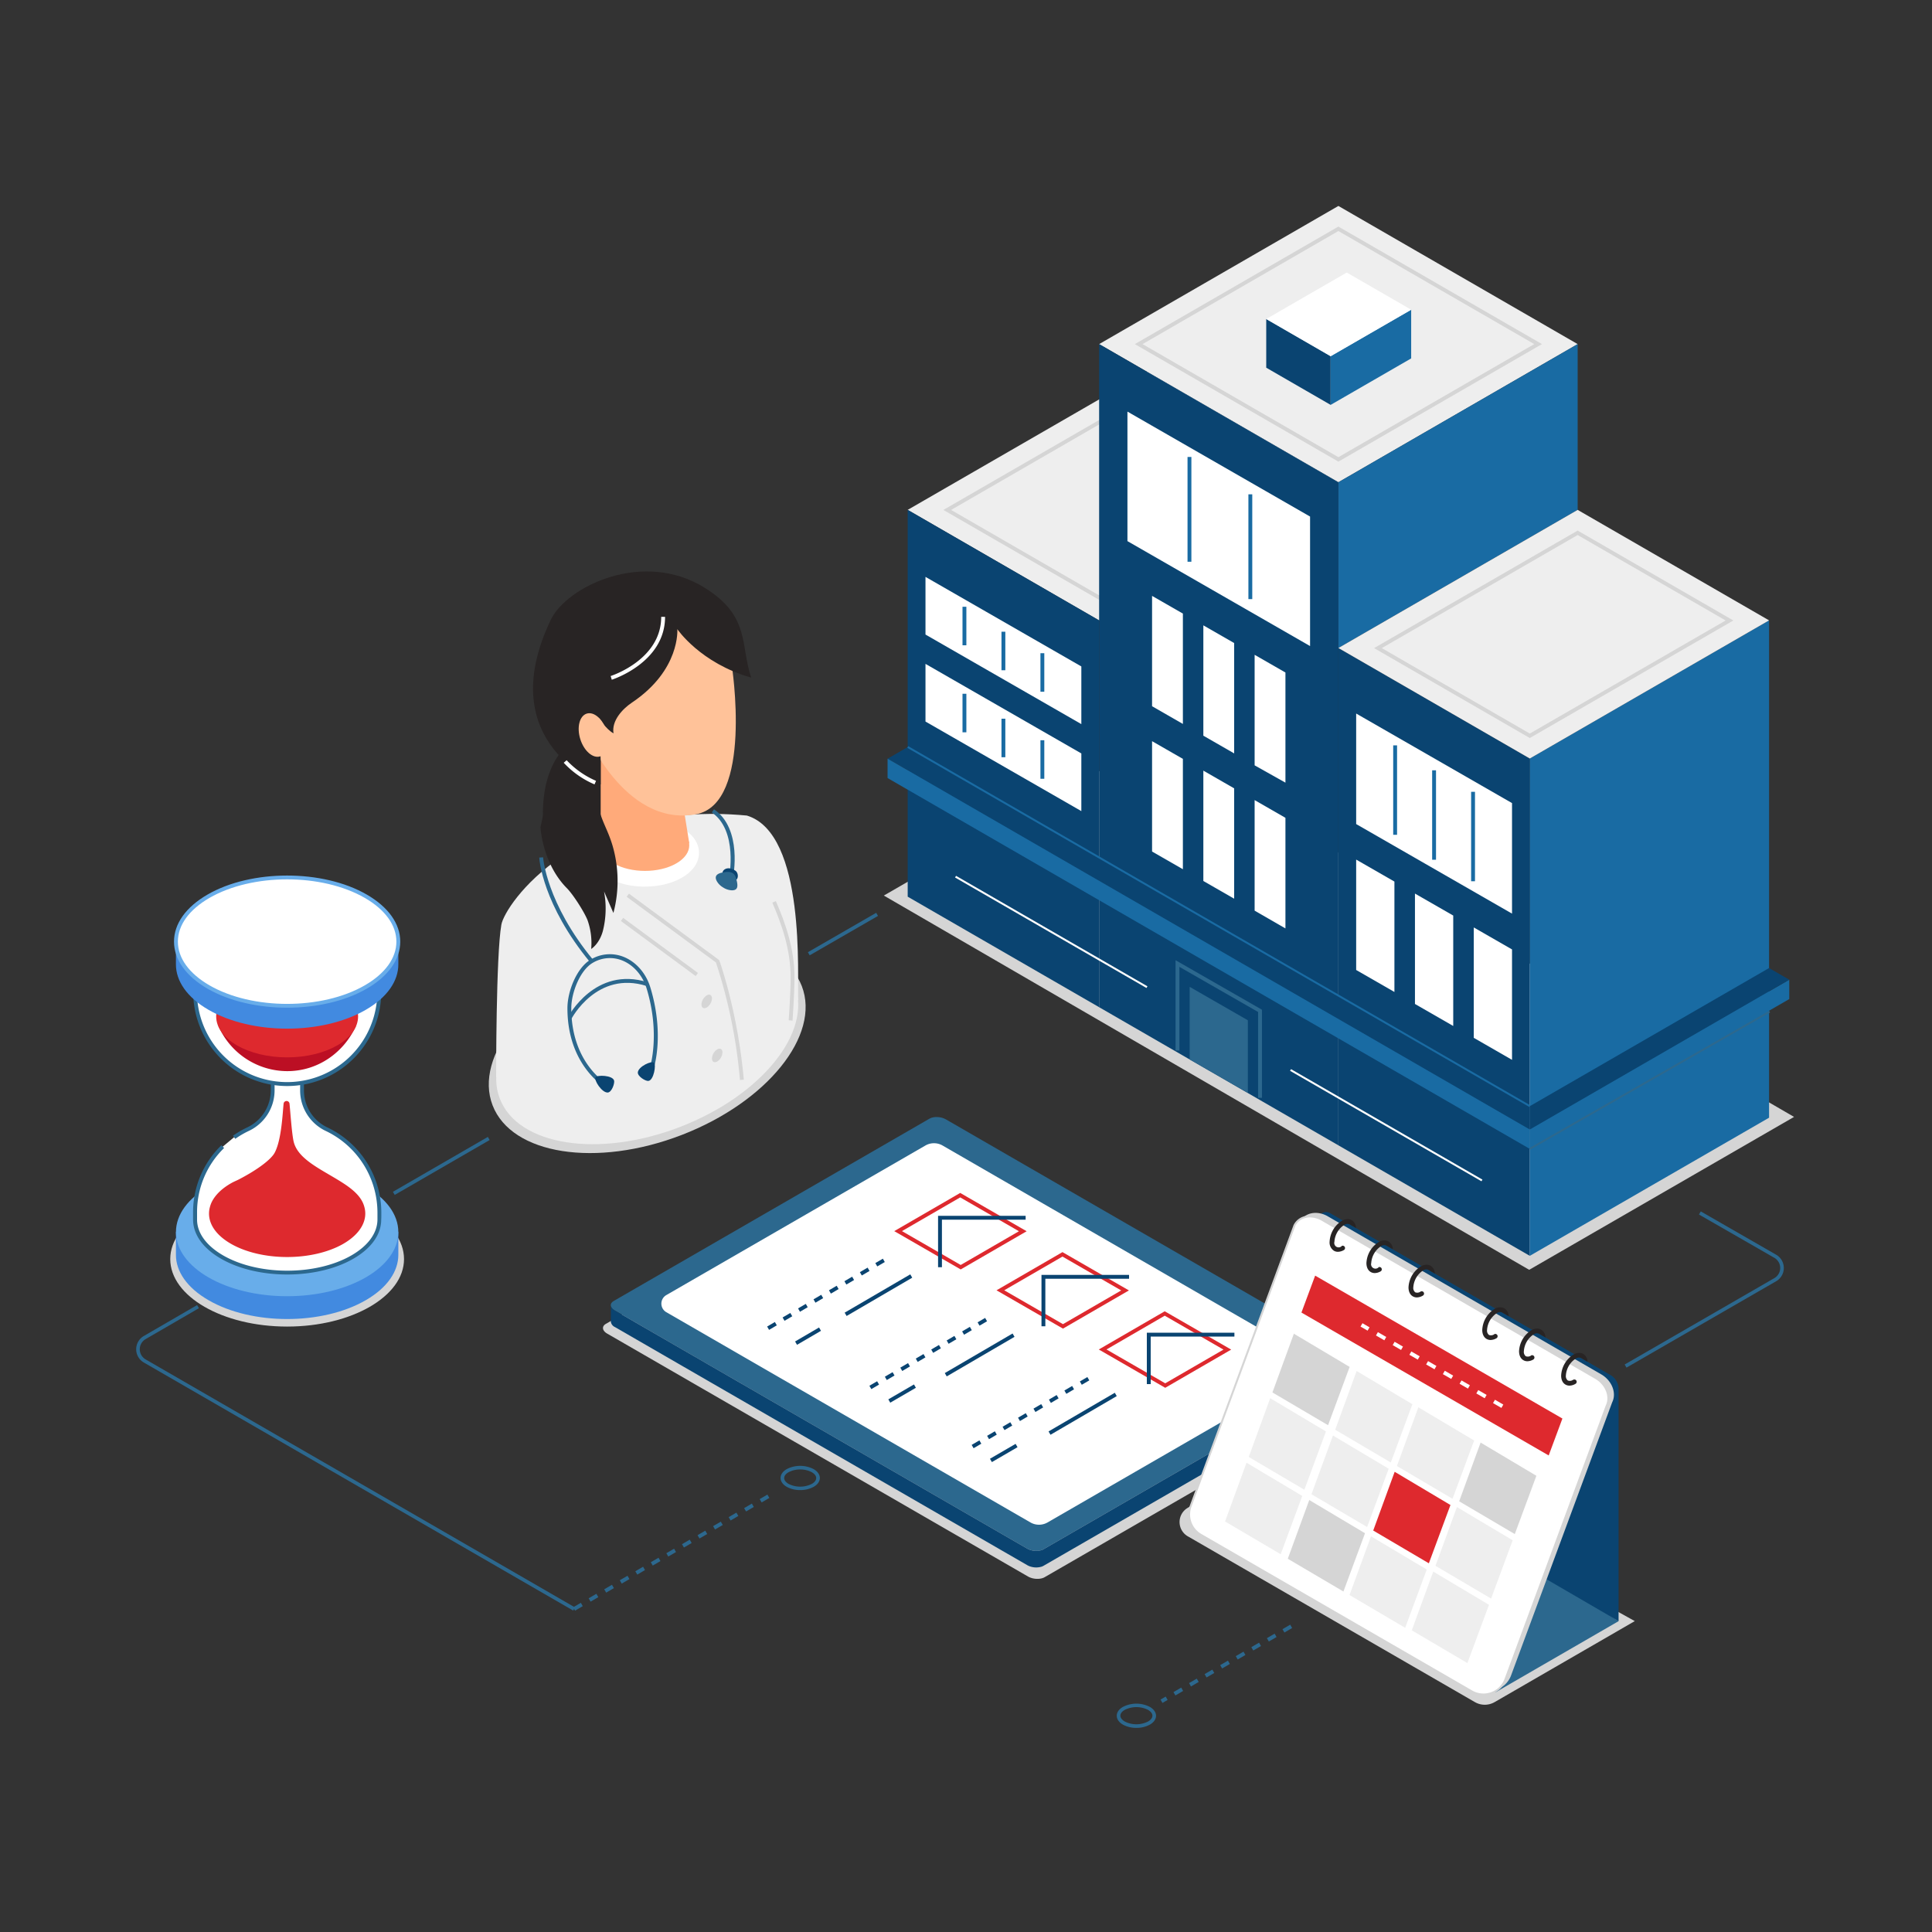 <svg xmlns="http://www.w3.org/2000/svg" viewBox="0 0 1000 1000"><rect x="0" y="0" width="1000" height="1000" fill="#333333" stroke="none"/><defs><style>.cls-1,.cls-11{fill:#d5d5d5}.cls-2{fill:#2c688e}.cls-3{fill:#eee}.cls-4{fill:#fff}.cls-12,.cls-5{fill:#0a4471}.cls-6{fill:#de292e}.cls-7{fill:#196ba3}.cls-8{fill:#282424}.cls-9{fill:#ffaa7a}.cls-10{fill:#ffc299}.cls-11,.cls-12{fill-rule:evenodd}.cls-13{fill:#428ae0}.cls-14{fill:#68adea}</style></defs><g id="illustration"><path class="cls-1" d="M540.71 816.35L707.62 720c2.2-1.28 1.93-3.5-.62-5L489.11 589.22c-2.54-1.47-6.4-1.63-8.6-.35L313.6 685.23c-2.21 1.27-1.93 3.5.61 5L532.1 816c2.55 1.47 6.4 1.63 8.61.35zM594.57 384.39l-137.1 79.15L791.5 657.26l137.1-79.15-334.03-193.72zM674.05 743.37l-59.51 37.22a8.52 8.52 0 00.26 14.6L763.39 881a10.24 10.24 0 0010.24 0l72.53-41.92z"/><ellipse class="cls-1" cx="148.62" cy="651.7" rx="60.5" ry="34.93"/><ellipse class="cls-1" cx="334.98" cy="541.28" rx="85.77" ry="49.52" transform="rotate(-21.09 334.949 541.239)"/><path class="cls-2" d="M297.64 833.68l-1-1.74 4-2.33 1 1.73zm8.05-4.67l-1-1.73 4-2.34 1 1.74zm8.06-4.67l-1-1.73 4-2.33 1 1.73zm8.05-4.67l-1-1.73 4-2.33 1 1.73zm8.05-4.66l-1-1.73 4-2.34 1 1.73zm8-4.67l-1-1.73 4-2.33 1 1.73zm8.05-4.67l-1-1.73 4-2.33 1 1.73zM354 801l-1-1.73 4-2.34 1 1.73zm8.05-4.67l-1-1.73 4-2.33 1 1.73zm8.05-4.67l-1-1.73 4-2.33 1 1.73zm8.06-4.66l-1-1.73 4-2.34 1 1.73zm8-4.67l-1-1.73 4-2.34 1 1.74zm8.05-4.67l-1-1.73 4-2.33 1 1.73z"/><path class="cls-2" d="M296.68 833.62L74.44 705.23a7.93 7.93 0 010-13.72l27.58-16 .94 1.61-27.59 16a6.07 6.07 0 000 10.5L297.61 832z"/><path class="cls-2" transform="rotate(-30.04 228.31 603.445)" d="M200 602.59h56.76v1.86H200z"/><path class="cls-2" transform="rotate(-29.98 436.308 483.468)" d="M415.89 482.54h40.82v1.86h-40.82z"/><path class="cls-3" d="M593.67 192.44l-123.85 71.47 99.08 57.23 123.85-71.5-99.08-57.2z"/><path class="cls-1" d="M568.9 310.47l-.5-.29-80.1-46.24 105.37-60.84.5.29 80.1 46.25zm-76.6-46.53l76.6 44.22 101.37-58.52-76.6-44.23z"/><path class="cls-2" d="M540.1 801.9l163.54-94.42c2.16-1.25 1.89-3.43-.61-4.87L489.55 579.36c-2.5-1.44-6.27-1.6-8.44-.35l-163.53 94.42c-2.16 1.24-1.89 3.42.6 4.87l213.49 123.25c2.49 1.45 6.27 1.6 8.43.35z"/><path class="cls-4" d="M542.24 788l128.4-74.14a8.89 8.89 0 000-15.41L487.88 592.92a8.9 8.9 0 00-8.9 0l-134.11 77.42a5.11 5.11 0 000 8.84L533.34 788a8.9 8.9 0 008.9 0z"/><path class="cls-5" d="M703.63 707.48L540.1 801.9a5.44 5.44 0 01-1.18.5 9.85 9.85 0 01-5.48-.1 8.26 8.26 0 01-1.77-.75L318.18 678.29c-1.41-.82-2.08-1.87-2-2.86v8.72a3.56 3.56 0 002.06 2.71l213.43 123.25a7.81 7.81 0 001.77.76 9.75 9.75 0 005.48.09 5 5 0 001.18-.49l163.53-94.42a2.51 2.51 0 001.43-1.95v-8.74a2.48 2.48 0 01-1.43 2.12z"/><path class="cls-6" d="M497.26 657.06l-34.4-19.83L497 617.46l34.39 19.83zm-30.4-19.84l30.39 17.53 30.15-17.46-30.4-17.52z"/><path class="cls-5" d="M398.07 688.34l-1-1.73 4-2.34 1 1.72zm8-4.69l-1-1.73 4-2.34 1 1.72zm8-4.69l-1-1.73 4-2.34 1 1.72zm8-4.69l-1-1.73 4-2.35 1 1.73zm8-4.7l-1-1.72 4-2.35 1 1.73zm8-4.69l-1-1.72 4-2.35 1 1.73zm8-4.69l-1-1.72 4-2.35 1 1.73zm8-4.69l-1-1.73 3.9-2.27 1 1.73z"/><path class="cls-5" transform="rotate(-30.27 454.767 670.402)" d="M435.04 669.34h39.33v2h-39.33z"/><path class="cls-5" transform="rotate(-30.28 418.128 691.564)" d="M411.03 690.64h14.36v2h-14.36z"/><path class="cls-6" d="M550.19 687.69l-34.4-19.83 34.14-19.77 34.4 19.83zm-30.4-19.84l30.4 17.53 30.14-17.45-30.4-17.53z"/><path class="cls-5" d="M451 719l-1-1.73 4-2.34 1 1.73zm8-4.69l-1-1.73 4-2.34 1 1.72zm8-4.69l-1-1.73 4-2.34 1 1.72zm8-4.69l-1-1.73 4-2.34 1 1.72zm8-4.69l-1-1.73 4-2.35 1 1.73zm8-4.69l-1-1.73 4-2.35 1 1.73zm8-4.7l-1-1.72 4-2.35 1 1.73zm8-4.69l-1-1.72 3.9-2.28 1 1.73z"/><path class="cls-5" transform="rotate(-30.27 507.11 701.323)" d="M486.76 700.3h40.63v2h-40.63z"/><path class="cls-5" transform="matrix(.86 -.5 .5 .86 -299.65 336.19)" d="M463.89 721h15.43v2h-15.43z"/><path class="cls-6" d="M603.12 718.32l-34.39-19.83 34.13-19.77 34.4 19.83zm-30.4-19.84l30.4 17.52 30.14-17.45L602.87 681z"/><path class="cls-5" d="M503.93 749.6l-1-1.72 4-2.35 1 1.73zm8-4.69l-1-1.73 4-2.34 1 1.72zm8-4.69l-1-1.73 4-2.34 1 1.72zm8-4.69l-1-1.73 4-2.34 1 1.72zm8-4.69l-1-1.73 4-2.34 1 1.72zm8-4.69l-1-1.73 4-2.35 1 1.73zm8-4.7l-1-1.72 4-2.35 1 1.73zm8-4.69l-1-1.72 3.89-2.28 1 1.73z"/><path class="cls-5" transform="rotate(-30.27 560.51 731.776)" d="M540.55 730.7h39.7v2h-39.7z"/><path class="cls-5" transform="matrix(.86 -.5 .5 .86 -307.89 367.07)" d="M516.83 751.63h15.43v2h-15.43z"/><path class="cls-5" d="M487.54 655.91h-2v-26.6h45.33v2h-43.33v24.6zM541.07 686.48h-2v-26.6h45.33v2h-43.33v24.6zM595.6 716.41h-2v-26.6h45.33v2H595.6v24.6z"/><path class="cls-3" d="M568.91 178.11l123.84 71.5 123.84-71.5-123.84-71.51-123.84 71.51z"/><path class="cls-1" d="M692.75 238.94l-.5-.29-104.86-60.54 105.36-60.84.5.29 104.87 60.54zm-101.36-60.83l101.36 58.52 101.37-58.53-101.37-58.52z"/><path class="cls-5" d="M568.9 521.32l123.85 71.5V249.61l-123.84-71.5-.01 343.21z"/><path class="cls-7" d="M692.75 335.41l123.84-71.5v-85.8l-123.84 71.5v85.8z"/><path class="cls-4" d="M583.56 213.04v67.04l94.53 54.32v-67.03l-94.53-54.33z"/><path class="cls-7" d="M646.17 255.86h2v54.24h-2zM614.66 236.52h2v54.24h-2z"/><path class="cls-2" d="M623.52 520.88h2v29.3h-2z"/><path class="cls-4" d="M612.26 374.71l-15.95-9.17v-57.11l15.95 9.16v57.12zM638.8 389.96l-15.95-9.17v-57.11l15.95 9.16v57.12zM649.39 338.93l15.95 9.16v57.01l-15.95-8.96v-57.21zM612.26 449.91l-15.95-9.16v-57.12l15.95 9.16v57.12zM638.8 465.16L622.85 456v-57.12l15.95 9.17v57.11zM649.39 414.13l15.95 9.17v57.25l-15.95-9.2v-57.22z"/><path class="cls-5" d="M692.75 335.41v257.41l99.07 57.2V392.61l-99.07-57.2zM469.82 263.91v200.21l99.08 57.2V321.11l-99.08-57.2z"/><path class="cls-7" d="M791.82 650.02l123.85-71.5V321.11l-123.85 71.5v257.41z"/><path class="cls-3" d="M816.59 263.91l-123.84 71.5 99.07 57.2 123.85-71.5-99.08-57.2z"/><path class="cls-1" d="M791.82 382l-.5-.29-80.1-46.25 105.37-60.83.5.28 80.1 46.25zm-76.6-46.54l76.6 44.23 101.37-58.53-76.6-44.23z"/><path class="cls-2" d="M683.53 739.07l-57.87 53.2 148.58 83.57 63.54-36.73-154.25-100.04z"/><path class="cls-5" d="M682.33 631.44v117.28l155.44 90.39V718.96a8.34 8.34 0 00-4.18-7.23l-145.16-83.82a4.07 4.07 0 00-6.1 3.53z"/><path class="cls-1" d="M619.12 777.82l53.76-145.4c2.39-4.78 8.81-6.07 14.34-2.88l141.57 81.82c5.52 3.19 8.07 9.66 5.68 14.45l-52.36 141.43a12.16 12.16 0 01-17.48 6.3l-140.19-81a12.17 12.17 0 01-5.32-14.72z"/><path class="cls-4" d="M616.25 779.68L670 634.28c2.39-4.79 8.81-6.08 14.33-2.88l141.58 81.81c5.52 3.2 8.06 9.67 5.67 14.45L779.23 869.1a12.15 12.15 0 01-17.47 6.3l-140.19-81a12.15 12.15 0 01-5.32-14.72z"/><path class="cls-1" d="M767.84 877.53a12.6 12.6 0 01-6.33-1.7l-140.19-81a12.63 12.63 0 01-5.54-15.34l.47.18-.47-.18 53.76-145.4a8.82 8.82 0 015.44-4.52 12.37 12.37 0 019.61 1.38l141.58 81.82c5.74 3.32 8.37 10.1 5.87 15.11L779.7 869.27a12.64 12.64 0 01-11.86 8.26zm-89.77-247.39a9.74 9.74 0 00-2.81.4 7.83 7.83 0 00-4.81 4l-53.73 145.31a11.63 11.63 0 005.1 14.13L762 875a11.66 11.66 0 0016.76-6.05l52.35-141.43c2.3-4.6-.16-10.78-5.45-13.84l-141.57-81.85a12.15 12.15 0 00-6.02-1.69z"/><path class="cls-4" d="M635.61 782.41l34.1-92.09 127.98 73.96-34.1 92.09-127.98-73.96z"/><path class="cls-6" d="M673.62 679.38l7.1-19.12 127.98 73.97-7.1 19.11-127.98-73.96z"/><path class="cls-4" d="M777.12 728.74l-4.33-2.5 1-1.73 4.33 2.5zm-8.65-5l-4.33-2.51 1-1.73 4.33 2.5zm-8.66-5l-4.33-2.5 1-1.73 4.33 2.5zm-8.66-5l-4.33-2.5 1-1.74 4.33 2.51zm-8.66-5l-4.33-2.5 1-1.73 4.33 2.5zm-8.66-5l-4.33-2.5 1-1.73 4.33 2.5zm-8.65-5l-4.33-2.51 1-1.73 4.33 2.5zm-8.66-5l-4.33-2.5 1-1.73 4.33 2.5zm-8.66-5l-3.66-2.12 1-1.73 3.66 2.12z"/><path class="cls-1" d="M658.61 720.73l11.1-30.41 28.86 17.19-11.17 30.17-28.79-16.95z"/><path class="cls-3" d="M691.09 740.03l11.1-30.4 28.86 17.19-11.17 30.17-28.79-16.96zM723.04 758.81l11.1-30.4 28.87 17.19-11.18 30.17-28.79-16.96z"/><path class="cls-1" d="M755.26 777.07l11.1-30.4 28.87 17.19-11.18 30.17-28.79-16.96z"/><path class="cls-3" d="M646.35 754.12l11.1-30.41 28.86 17.2-11.17 30.17-28.79-16.96zM678.82 773.42l11.11-30.4 28.86 17.19-11.17 30.17-28.8-16.96z"/><path class="cls-6" d="M710.78 792.2l11.1-30.4 28.87 17.19-11.18 30.17-28.79-16.96z"/><path class="cls-3" d="M743 810.46l11.1-30.4 28.87 17.19-11.18 30.17L743 810.46zM634.09 787.51l11.1-30.41 28.86 17.2-11.17 30.17-28.79-16.96z"/><path class="cls-1" d="M666.56 806.81l11.11-30.4 28.86 17.19-11.17 30.17-28.8-16.96z"/><path class="cls-3" d="M698.52 825.59l11.1-30.4 28.87 17.19-11.18 30.17-28.79-16.96zM730.74 843.86l11.1-30.41 28.86 17.2-11.17 30.16-28.79-16.95z"/><path class="cls-8" d="M694.52 644.93a2.27 2.27 0 01-3.83-2.18 11.27 11.27 0 015-8.69 2.91 2.91 0 012.79-.4l3.38 1.95a4.86 4.86 0 00-2.22-4.07c-1.45-.83-3.3-.69-5.2.4a13.58 13.58 0 00-6.24 10.78 5.08 5.08 0 002.25 4.67 4.06 4.06 0 002.06.54 6.42 6.42 0 003.14-.94 1.21 1.21 0 00-1.21-2.09zM713.58 655.94a2.27 2.27 0 01-3.83-2.18 11.29 11.29 0 015-8.69 2.92 2.92 0 012.79-.4l3.37 1.95a4.81 4.81 0 00-2.21-4.06c-1.46-.84-3.3-.7-5.2.39a13.58 13.58 0 00-6.24 10.78c0 2.18.79 3.83 2.24 4.67a4.13 4.13 0 002.07.54 6.25 6.25 0 003.13-.94 1.21 1.21 0 00-1.2-2.09zM735.32 668.5a2.94 2.94 0 01-2.79.4 2.88 2.88 0 01-1-2.58 11.31 11.31 0 015-8.7 2.91 2.91 0 012.79-.39l3.38 2a4.86 4.86 0 00-2.22-4.07c-1.45-.84-3.3-.7-5.2.4a13.57 13.57 0 00-6.24 10.78c0 2.17.8 3.83 2.25 4.66a4.06 4.06 0 002.06.54 6.31 6.31 0 003.14-.94 1.2 1.2 0 10-1.21-2.08zM773.49 690.57a2.89 2.89 0 01-2.79.4 2.84 2.84 0 01-1-2.58 11.28 11.28 0 015-8.69 2.92 2.92 0 012.79-.4l3.37 1.95a4.84 4.84 0 00-2.21-4.07 5.14 5.14 0 00-5.2.4 13.58 13.58 0 00-6.24 10.78c0 2.17.79 3.83 2.24 4.67a4.13 4.13 0 002.07.54 6.35 6.35 0 003.13-.94 1.21 1.21 0 00-1.2-2.09zM792.55 701.58a2.91 2.91 0 01-2.8.4 2.86 2.86 0 01-1-2.58 11.3 11.3 0 015-8.69 2.91 2.91 0 012.79-.4l3.38 1.95a4.82 4.82 0 00-2.22-4.06c-1.45-.84-3.3-.7-5.19.39a13.6 13.6 0 00-6.25 10.78c0 2.18.8 3.83 2.25 4.67a4.07 4.07 0 002.07.54 6.28 6.28 0 003.13-.94 1.21 1.21 0 00-1.2-2.09zM814.29 714.14a2.94 2.94 0 01-2.79.4 2.88 2.88 0 01-1-2.58 11.3 11.3 0 015-8.7 2.91 2.91 0 012.79-.39h.05l3.37 2a4.83 4.83 0 00-2.21-4.07c-1.46-.84-3.3-.7-5.2.4a13.57 13.57 0 00-6.25 10.8c0 2.17.79 3.83 2.24 4.66a4.13 4.13 0 002.07.54 6.25 6.25 0 003.13-.94 1.2 1.2 0 10-1.2-2.08zM343.83 463.77a24.8 24.8 0 001.52-13.15c-2.82-19.73-29.29-83.89-50.37-66.2-22.89 19.21-14.06 66.36.9 85.44.5.63 47.95-6.09 47.95-6.09z"/><path class="cls-3" d="M413.14 517.62c-.56-11.84 4.2-86.21-26.57-95.49-88-8.22-125.17 46-127.06 56.45-2.81 15.65-2.7 78.91-2.7 78.91s29.83 22 74.48-3.76c32.25-18.62 81.85-36.11 81.85-36.11z"/><path class="cls-4" d="M333.84 458.89c7.17 0 14-1.64 19.12-4.62 5.7-3.29 8.84-7.85 8.84-12.84s-3.14-9.56-8.84-12.85a38.94 38.94 0 00-19.12-4.58c-7.17 0-14 1.64-19.12 4.61-5.7 3.29-8.84 7.85-8.84 12.85s3.14 9.55 8.84 12.84c5.15 3 11.95 4.62 19.12 4.62z"/><path class="cls-9" d="M350.05 446.9c-8.95 5.17-23.47 5.17-32.42 0s-8.95-13.55 0-18.72 23.47-5.17 32.42 0 8.95 13.55 0 18.72z"/><path class="cls-9" d="M310.91 436.5v-57.88l38.71 13.15 7.14 44.73h-45.85z"/><path class="cls-10" d="M302.27 377.49s20.37 50.74 57.88 44c29.92-5.4 18.6-77.23 18.6-77.23s-20.75-37.14-40.29-20.8c-11.03 9.21-36.19 54.03-36.19 54.03z"/><path class="cls-8" d="M285.14 320.7c8.18-17 47.64-36.48 79.77-16.38 23.44 14.67 18.25 29.5 23.89 46.41-26.36-7.5-38.22-25.08-38.22-25.08s1.71 21.16-23.55 38.05c-4.81 3.22-10.58 9.39-9.47 15.87-3.91-2.08-7.49-7.92-7.49-7.92l.84 21.91V406s-56.73-20.8-25.77-85.3z"/><ellipse class="cls-10" cx="307.14" cy="380.45" rx="7.12" ry="11.6" transform="rotate(-17.27 307.098 380.413)"/><ellipse class="cls-3" cx="334.98" cy="539.28" rx="81.76" ry="47.21" transform="rotate(-21.09 334.932 539.235)"/><path class="cls-1" d="M383 559a268.31 268.31 0 00-12.43-60.83l-46.21-34 1.19-1.62 46.7 34.39.1.28c.1.26 9.49 26.19 12.64 61.62z"/><path class="cls-1" transform="rotate(-53.63 341.381 490.14)" d="M340.33 466.07h2v48.07h-2z"/><path class="cls-2" d="M295.78 527.34l-1.78-.91c.14-.26 14-26.61 41.28-18l-.6 1.91c-25.68-8.1-38.77 16.75-38.9 17z"/><path class="cls-1" d="M410.23 528.24l-2-.14c0-.14 1-14 1-21.91.06-14.81-4.75-28-9.48-39l1.84-.79c4.8 11.15 9.71 24.59 9.64 39.76-.04 8.03-1 21.94-1 22.08z"/><path class="cls-2" d="M379.34 454.7l-2-.4c.05-.24 4.81-24.35-8.91-33.78l1.13-1.65c14.86 10.19 9.99 34.79 9.78 35.83zM305.51 498.15c-24.72-30-26.34-53.3-26.4-54.28l2-.12c0 .23 1.68 23.72 25.94 53.13z"/><path class="cls-2" d="M313.17 562.74c-.19-.11-19.47-11.2-19.47-40.9 0-8.78 4.85-21 12.08-25.19a19.17 19.17 0 0116.93-1.41c6.47 2.55 11.66 8.47 13.91 15.85 7.4 24.36 1.92 41.41 1.68 42.12l-1.89-.63c0-.16 5.5-17.2-1.71-40.91-2.06-6.8-6.82-12.24-12.72-14.57a17.22 17.22 0 00-15.2 1.28c-6.53 3.79-11.08 15.41-11.08 23.46 0 28.54 18.26 39 18.44 39.15z"/><path class="cls-11" d="M365.8 515.21c1.49-.87 2.71-.17 2.71 1.56a5.38 5.38 0 01-.67 2.45l-.36.61a5.24 5.24 0 01-1.68 1.64c-1.5.87-2.72.17-2.72-1.56a6 6 0 012.72-4.7z"/><path class="cls-12" d="M317.84 559.26c.42 1.41-1.14 6-3.2 6.23-3.05.27-7.33-6.41-6.38-7.91.8-1.26 8.74-1.09 9.58 1.68zM335.58 559.49c-1.48.16-5.63-2.38-5.44-4.44.27-3 7.12-6.19 8.43-5 1.09 1.02-.13 9.13-2.99 9.44zM380.65 450.67c1.82 1.24 1.69 5-.51 5-1 0-5-1.22-6-3.06s2.1-4.94 6.51-1.94z"/><path class="cls-11" d="M371.22 543.16c1.5-.86 2.72-.16 2.72 1.57a5.47 5.47 0 01-.67 2.44c-.2.35-.36.61-.36.61a5.41 5.41 0 01-1.69 1.65c-1.5.86-2.71.16-2.71-1.57a6 6 0 012.71-4.7z"/><path class="cls-4" d="M701.95 369.32v57.21l80.67 46.36v-57.21l-80.67-46.36z"/><path class="cls-4" transform="rotate(-60.01 544.135 482.35)" d="M543.63 425.15h1v114.39h-1z"/><path class="cls-4" transform="rotate(-60.01 717.512 582.412)" d="M717.02 525.22h1v114.39h-1z"/><path class="cls-7" d="M721.12 385.8h2v46.29h-2zM741.28 398.71h2V445h-2zM761.45 409.84h2v46.29h-2z"/><path class="cls-4" d="M479.03 298.59v29.85l80.67 46.36v-29.85l-80.67-46.36z"/><path class="cls-7" d="M498.19 314.06h2V334h-2zM518.36 326.98h2v19.94h-2zM538.53 338.1h2v19.94h-2z"/><path class="cls-4" d="M479.03 343.62v29.85l80.67 46.36v-29.85l-80.67-46.36z"/><path class="cls-7" d="M498.19 359.09h2v19.94h-2zM518.36 372.01h2v19.94h-2zM538.53 383.14h2v19.94h-2zM791.82 584.63v10.03l134.3-77.55v-10.02l-134.3 77.54z"/><path class="cls-4" d="M721.75 456.3l-19.8-11.38v57.14l19.8 11.38V456.3zM752.19 473.89l-19.81-11.38v57.14l19.81 11.39v-57.15zM782.62 491.42l-19.8-11.38v57.14l19.8 11.39v-57.15z"/><path class="cls-8" d="M279.75 428.12s.9 18.74 13.69 31.63c3.21 3.23 9.07 12.39 10.71 16.64a35.57 35.57 0 011.85 14.78s4.09-2.41 6-9.15a47.38 47.38 0 00.65-20.62l4.85 11.15a65 65 0 00-.51-35.07c-3.56-11.81-8.4-15.15-8.4-32.5 0-5.23-23.19-2.43-23.19-2.43z"/><path class="cls-2" d="M615.77 510.79l30.11 17.3v37.57l-30.11-17.31v-37.56z"/><path class="cls-2" d="M653.18 568.25h-2v-44.46l-40.72-23.34v43.32h-2V497l44.72 25.63v45.62z"/><path class="cls-5" d="M469.86 386.66l-10.45 6.03 332.4 191.94v-12.07l-321.95-185.9zM655.4 165.12v25.2l33.34 19.25v-25.2l-33.34-19.25z"/><path class="cls-7" d="M688.74 209.57l41.68-24.06v-25.2l-41.68 24.06v25.2z"/><path class="cls-4" d="M697.08 141.06l-41.68 24.06 33.34 19.25 41.68-24.06-33.34-19.25zM316.66 351.82l-.59-1.91c.26-.08 26.17-8.37 26.17-30.63h2c0 23.72-27.3 32.46-27.58 32.54zM307.72 406a47 47 0 01-15.94-11.2l1.52-1.31a45.46 45.46 0 0015.21 10.67z"/><path class="cls-13" d="M91.06 637.66v11.84c0 8.5 5.63 17 16.87 23.48 22.47 13 58.92 13 81.39 0 11.23-6.48 16.85-15 16.86-23.48v-11.84z"/><ellipse class="cls-14" cx="148.62" cy="637.69" rx="57.55" ry="33.23"/><path class="cls-4" d="M115.32 593.49a47.54 47.54 0 00-14.32 34.1v3.6c0 7 4.66 14.08 14 19.45 18.62 10.75 48.82 10.75 67.44 0 9.28-5.36 13.93-12.37 14-19.4v-3.65a47.67 47.67 0 00-27.48-43.19 22.16 22.16 0 01-12.54-20.15v-18.13h-15.3v18.07a22.14 22.14 0 01-12.59 20.16 47.64 47.64 0 00-7.39 4.3z"/><path class="cls-2" d="M148.62 659.68c-12.39 0-24.78-2.72-34.22-8.17s-14.46-12.6-14.47-20.32v-3.6a48.3 48.3 0 0114.66-34.81l1.4 1.43A46.28 46.28 0 00102 627.59v3.65c0 6.93 4.79 13.53 13.47 18.54 18.32 10.57 48.12 10.57 66.44 0 8.65-5 13.43-11.58 13.46-18.54a.17.17 0 010-.07v-3.58a46.87 46.87 0 00-26.9-42.28 23.21 23.21 0 01-13.12-21.06v-17.13h-13.23v17.06A23.19 23.19 0 01129 585.26a47 47 0 00-7.23 4.2l-1.16-1.63a48.62 48.62 0 017.55-4.38 21.21 21.21 0 0012-19.27v-18.06a1 1 0 011-1h15.17a1 1 0 011 1v18.13a21.21 21.21 0 0012 19.25 48.87 48.87 0 0128.05 44.09c0 2 0 3.08-.06 3.66 0 7.7-5.12 14.89-14.41 20.26-9.51 5.49-21.91 8.17-34.29 8.17z"/><path class="cls-4" d="M148.62 465.78c-23.32 0-47.67 35.06-47.67 35.06v12.61a47.67 47.67 0 1095.34 0v-13.74s-24.75-33.93-47.67-33.93z"/><path class="cls-2" d="M148.62 562.13A48.73 48.73 0 01100 513.45v-12.61a1 1 0 01.18-.57c1-1.45 24.92-35.49 48.49-35.49 23.17 0 47.46 32.94 48.48 34.35a.94.94 0 01.19.58v13.74a48.73 48.73 0 01-48.72 48.68zm-46.67-61v12.29a46.67 46.67 0 1093.34 0v-13.4c-2.34-3.13-25.56-33.27-46.67-33.27-21.51.03-44.42 31.25-46.62 34.41z"/><path class="cls-6" d="M188.54 624.53a13 13 0 00-1-2.56c-1.68-3.3-4.88-6.23-9.18-9.09-10.7-7.09-24.08-12.29-26.37-22-.93-4-1.69-15.1-2.13-19.59a1.54 1.54 0 00-3.07 0c-.51 4.76-1.05 18.66-4.61 25.34-1.86 3.5-8.88 8.82-18.47 13.79-1.24.65-2.55 1.15-3.73 1.81-5.06 2.81-8.48 6.19-10.3 9.76a14.32 14.32 0 00-1 2.66c-1.93 6.86 1.82 14.11 11.33 19.4 15.8 8.78 41.43 8.78 57.24 0 9.52-5.35 13.31-12.65 11.29-19.52z"/><path d="M148.7 554.42a39 39 0 01-35.7-23.49l71.23.16c-6.23 13.64-19.6 23.33-35.53 23.33z" fill="#bc0f24"/><ellipse class="cls-6" cx="148.62" cy="526.09" rx="36.73" ry="21.2"/><path class="cls-13" d="M91.06 487.36v11.83c0 8.5 5.63 17 16.87 23.49 22.47 13 58.92 13 81.39 0 11.23-6.49 16.85-15 16.86-23.49v-11.83z"/><ellipse class="cls-4" cx="148.62" cy="487.38" rx="57.55" ry="33.23"/><path class="cls-14" d="M148.62 521.58c-14.92 0-29.84-3.28-41.2-9.84-11.19-6.46-17.35-15.11-17.35-24.36s6.16-17.9 17.35-24.36c22.72-13.12 59.68-13.12 82.4 0 11.19 6.46 17.35 15.11 17.35 24.36s-6.16 17.9-17.35 24.36c-11.36 6.56-26.28 9.84-41.2 9.84zm0-66.43c-14.56 0-29.11 3.2-40.2 9.6-10.54 6.09-16.35 14.13-16.35 22.63s5.81 16.54 16.35 22.63c22.17 12.8 58.23 12.8 80.4 0 10.55-6.09 16.35-14.12 16.35-22.63s-5.81-16.54-16.35-22.63c-11.09-6.4-25.64-9.6-40.2-9.6z"/><path class="cls-2" d="M601.69 881.43l-1-1.73 2.67-1.55 1 1.74zm6.7-3.87l-1-1.73 4-2.33 1 1.73zm8.06-4.65l-1-1.74 4-2.32 1 1.73zm8.06-4.66l-1-1.73 4-2.33 1 1.74zm8.06-4.65l-1-1.73 4-2.33 1 1.73zm8.06-4.65l-1-1.73 4-2.33 1 1.73zm8.06-4.65l-1-1.74 4-2.32 1 1.73zm8.06-4.66l-1-1.73 4-2.33 1 1.74zm8.06-4.65l-1-1.73 4-2.33 1 1.73zM588.19 894.34a14.22 14.22 0 01-7-1.69c-2-1.18-3.16-2.8-3.16-4.57s1.12-3.39 3.16-4.57a15.22 15.22 0 0114 0c2 1.18 3.17 2.8 3.17 4.57s-1.13 3.39-3.17 4.57a14.2 14.2 0 01-7 1.69zm-6.05-3.3a13.43 13.43 0 0012.1 0c1.44-.84 2.24-1.89 2.24-3s-.8-2.12-2.24-3a13.43 13.43 0 00-12.1 0c-1.44.84-2.23 1.89-2.23 3s.79 2.12 2.23 3zM414.18 771.26a14.23 14.23 0 01-7-1.7c-2-1.17-3.16-2.8-3.16-4.56s1.12-3.39 3.16-4.57a15.22 15.22 0 0114 0c2 1.18 3.17 2.8 3.17 4.57s-1.13 3.39-3.17 4.56a14.23 14.23 0 01-7 1.7zm0-10.66a12.41 12.41 0 00-6.05 1.44c-1.44.83-2.23 1.88-2.23 3s.79 2.12 2.23 3a13.37 13.37 0 0012.1 0c1.44-.83 2.23-1.88 2.23-3s-.79-2.13-2.23-3a12.41 12.41 0 00-6.05-1.44zM841.86 707.88l-.93-1.61 77.46-44.71a6.07 6.07 0 000-10.52l-39-22.41.93-1.61 39 22.41a7.92 7.92 0 010 13.74z"/><path class="cls-7" d="M459.41 392.69l332.4 191.94v10.03l-332.4-191.94v-10.03z"/><path class="cls-5" d="M915.67 501.05l-123.85 71.51v12.07l134.3-77.54-10.45-6.04z"/><path class="cls-2" transform="rotate(-29.77 853.961 559.134)" d="M782.34 558.6h143.05v1H782.34z"/><path class="cls-7" transform="rotate(-60 630.813 479.6)" d="M630.34 293.72h1v371.77h-1z"/><path d="M381.44 456.37c.59 2.82.16 4.52-2.72 4.46a9.17 9.17 0 01-4-1.21l-1-.63a8.76 8.76 0 01-2.68-2.87c-1.38-2.53-.11-3.87 2.71-4.46 6.05-1.28 6.93 1.1 7.69 4.71z" fill-rule="evenodd" fill="#2c688e"/></g></svg>